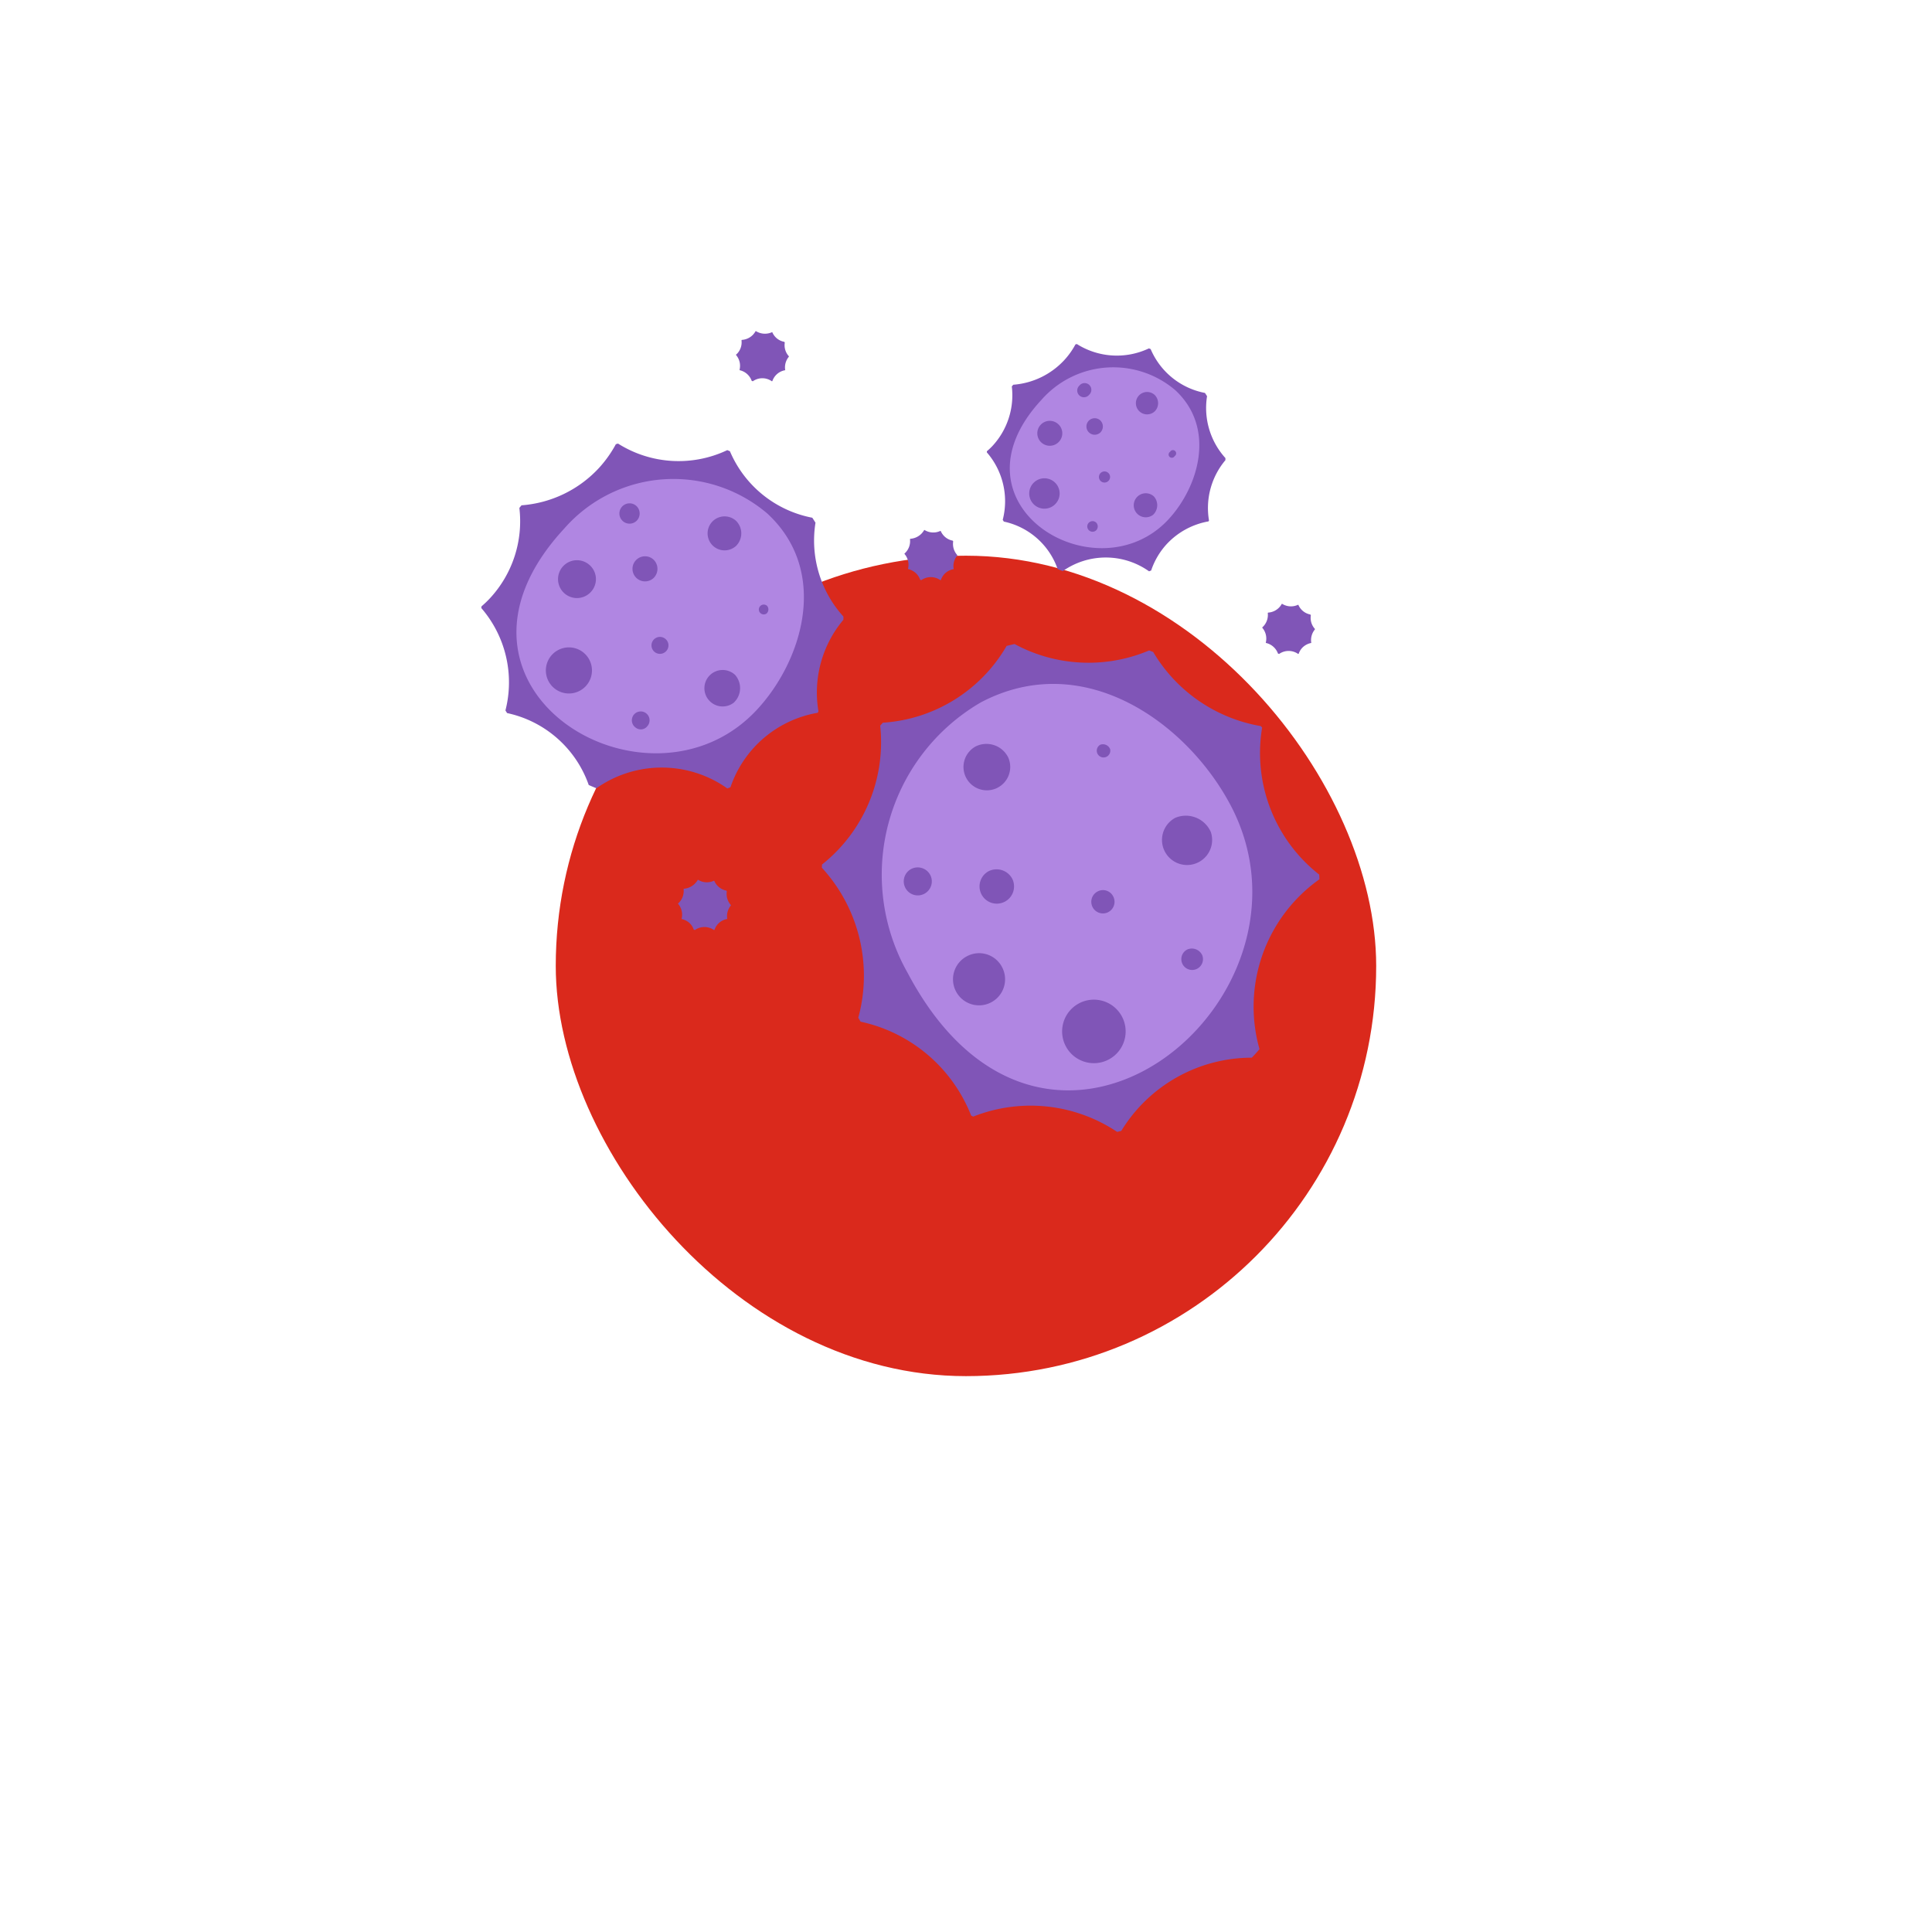 <svg xmlns="http://www.w3.org/2000/svg" xmlns:xlink="http://www.w3.org/1999/xlink" width="73" height="73" viewBox="0 0 73 73"><defs><style>.a{fill:#da291c;}.b{fill:#8055b7;}.c{fill:#b086e2;}.d{filter:url(#a);}</style><filter id="a" x="0" y="0" width="73" height="73" filterUnits="userSpaceOnUse"><feOffset dy="3" input="SourceAlpha"/><feGaussianBlur stdDeviation="7" result="b"/><feFlood flood-color="red" flood-opacity="0.161"/><feComposite operator="in" in2="b"/><feComposite in="SourceGraphic"/></filter></defs><g transform="translate(18.189 12.507)"><g class="d" transform="matrix(1, 0, 0, 1, -18.19, -12.51)"><rect class="a" width="31" height="31" rx="15.5" transform="translate(21 18)"/></g><g transform="translate(12.862 11.829)"><path class="b" d="M284.061,52.939l-.053-.059a5.888,5.888,0,0,1-4.065-2.8c-.053-.02-.1-.04-.156-.057a5.879,5.879,0,0,1-5.083-.244c-.1.024-.2.046-.3.073a5.837,5.837,0,0,1-4.676,2.9c-.033.037-.068.075-.1.112a5.9,5.9,0,0,1-2.2,5.248c0,.037,0,.077-.007.116A6.038,6.038,0,0,1,268.8,63.9c.029.048.057.1.088.149a5.8,5.8,0,0,1,4.177,3.549c.026.011.053.026.079.037a5.891,5.891,0,0,1,5.437.578c.053-.011.1-.026.156-.037a5.781,5.781,0,0,1,4.933-2.767c.1-.105.2-.213.29-.323a5.9,5.9,0,0,1,2.263-6.417q0-.089-.007-.178a5.835,5.835,0,0,1-2.156-5.558Z" transform="translate(-267.421 -49.781)"/><path class="c" d="M269.42,61.384a7.531,7.531,0,0,1,2.76-10.216c3.9-2.063,7.806.785,9.44,3.876C285.5,62.39,274.706,71.382,269.42,61.384Z" transform="translate(-266.177 -48.961)"/><path class="b" d="M271.54,52.019a.883.883,0,1,1-1.222-.429A.917.917,0,0,1,271.54,52.019Z" transform="translate(-264.493 -47.728)"/><path class="b" d="M272.643,51.69a.256.256,0,1,1-.369-.167A.294.294,0,0,1,272.643,51.69Z" transform="translate(-261.748 -47.721)"/><path class="b" d="M275.092,53.362a.947.947,0,1,1-1.343-.543A1.031,1.031,0,0,1,275.092,53.362Z" transform="translate(-260.39 -46.255)"/><path class="b" d="M274.386,55.273a.409.409,0,1,1-.574-.215A.432.432,0,0,1,274.386,55.273Z" transform="translate(-260.01 -43.514)"/><path class="b" d="M273.811,56.531a1.2,1.2,0,1,1-1.617-.5A1.2,1.2,0,0,1,273.811,56.531Z" transform="translate(-262.47 -42.458)"/><path class="b" d="M272.877,54.234a.439.439,0,1,1-.587-.169A.431.431,0,0,1,272.877,54.234Z" transform="translate(-261.874 -44.714)"/><path class="b" d="M271.526,55.61a.984.984,0,1,1-1.323-.4A.976.976,0,0,1,271.526,55.61Z" transform="translate(-264.72 -43.414)"/><path class="b" d="M271.372,54.027a.652.652,0,1,1-.9-.3A.671.671,0,0,1,271.372,54.027Z" transform="translate(-264.168 -45.145)"/><path class="b" d="M269.833,53.914a.53.53,0,1,1-.723-.233A.537.537,0,0,1,269.833,53.914Z" transform="translate(-265.731 -45.183)"/></g><g transform="translate(19.094 0.492)"><path class="b" d="M278.636,51.324l.02-.033a2.808,2.808,0,0,1,.62-2.281c0-.026,0-.053,0-.079a2.821,2.821,0,0,1-.694-2.338c-.026-.042-.053-.084-.079-.123a2.8,2.8,0,0,1-2.052-1.657l-.066-.026a2.83,2.83,0,0,1-2.723-.165l-.053.015a2.891,2.891,0,0,1-.422.593,2.925,2.925,0,0,1-1.927.93l-.055.064a2.819,2.819,0,0,1-.732,2.25c-.068.073-.139.138-.211.2l0,.042a2.817,2.817,0,0,1,.6,2.549l.042.066a2.763,2.763,0,0,1,2.033,1.793c.064.026.13.055.193.079a2.824,2.824,0,0,1,3.261.007l.079-.031a2.781,2.781,0,0,1,.591-1A2.824,2.824,0,0,1,278.636,51.324Z" transform="translate(-270.257 -44.622)"/><path class="c" d="M271.847,46.255a3.61,3.61,0,0,1,5.059-.369c1.551,1.437.881,3.654-.257,4.883C273.941,53.689,268.162,50.23,271.847,46.255Z" transform="translate(-269.782 -44.143)"/><path class="b" d="M273.553,46.176a.423.423,0,1,1,0-.62A.438.438,0,0,1,273.553,46.176Z" transform="translate(-267.206 -43.631)"/><path class="b" d="M273.61,46.667a.122.122,0,1,1-.174-.16.122.122,0,1,1,.174.16Z" transform="translate(-266.508 -42.434)"/><path class="b" d="M273.563,47.993a.454.454,0,1,1,.031-.692A.5.5,0,0,1,273.563,47.993Z" transform="translate(-267.276 -41.541)"/><path class="b" d="M272.327,48.013a.2.2,0,1,1,.007-.294A.21.21,0,0,1,272.327,48.013Z" transform="translate(-268.196 -40.97)"/><path class="b" d="M271.983,47.893a.574.574,0,1,1-.031-.809A.571.571,0,0,1,271.983,47.893Z" transform="translate(-269.381 -41.857)"/><path class="b" d="M272.551,47.162a.21.21,0,1,1-.015-.292A.207.207,0,0,1,272.551,47.162Z" transform="translate(-267.943 -42)"/><path class="b" d="M271.945,46.729a.471.471,0,1,1-.031-.659A.466.466,0,0,1,271.945,46.729Z" transform="translate(-269.211 -43.042)"/><path class="b" d="M272.51,46.433a.312.312,0,1,1,0-.453A.319.319,0,0,1,272.51,46.433Z" transform="translate(-268.216 -43.091)"/><path class="b" d="M272.26,45.728a.254.254,0,1,1-.371-.345.254.254,0,1,1,.371.345Z" transform="translate(-268.388 -43.812)"/></g><g transform="translate(0 4.257)"><path class="b" d="M274.278,56.5l.026-.053a4.271,4.271,0,0,1,.943-3.459c0-.042,0-.081,0-.121a4.28,4.28,0,0,1-1.055-3.547c-.04-.062-.079-.125-.121-.187a4.249,4.249,0,0,1-3.112-2.512l-.1-.042a4.288,4.288,0,0,1-4.129-.248l-.081.024a4.486,4.486,0,0,1-.64.9,4.432,4.432,0,0,1-2.925,1.409c-.026.033-.055.064-.081.1a4.276,4.276,0,0,1-1.112,3.413,3.79,3.79,0,0,1-.319.305l-.007.064a4.288,4.288,0,0,1,.912,3.868c.018.033.042.066.062.1a4.2,4.2,0,0,1,3.085,2.718c.1.044.193.084.29.123a4.287,4.287,0,0,1,4.947.007l.119-.046a4.233,4.233,0,0,1,3.3-2.813Z" transform="translate(-261.568 -46.335)"/><path class="c" d="M263.98,48.812a5.476,5.476,0,0,1,7.672-.563c2.354,2.182,1.338,5.542-.391,7.408C267.156,60.088,258.392,54.842,263.98,48.812Z" transform="translate(-260.846 -45.608)"/><path class="b" d="M266.565,48.693a.642.642,0,1,1,0-.943A.667.667,0,0,1,266.565,48.693Z" transform="translate(-256.94 -44.832)"/><path class="b" d="M266.654,49.438a.186.186,0,1,1,.024-.292A.209.209,0,0,1,266.654,49.438Z" transform="translate(-255.882 -43.017)"/><path class="b" d="M266.582,51.449a.689.689,0,1,1,.048-1.053A.752.752,0,0,1,266.582,51.449Z" transform="translate(-257.047 -41.662)"/><path class="b" d="M264.707,51.476a.312.312,0,0,1-.442.044.335.335,0,1,1,.442-.044Z" transform="translate(-258.441 -40.796)"/><path class="b" d="M264.185,51.3a.871.871,0,1,1-.046-1.228A.871.871,0,0,1,264.185,51.3Z" transform="translate(-260.238 -42.141)"/><path class="b" d="M265.048,50.187a.32.32,0,1,1-.024-.442A.315.315,0,0,1,265.048,50.187Z" transform="translate(-258.058 -42.357)"/><path class="b" d="M264.126,49.533a.715.715,0,1,1-.046-1A.71.71,0,0,1,264.126,49.533Z" transform="translate(-259.982 -43.938)"/><path class="b" d="M264.985,49.083a.474.474,0,1,1-.007-.688A.485.485,0,0,1,264.985,49.083Z" transform="translate(-258.472 -44.013)"/><path class="b" d="M264.606,48.014a.384.384,0,1,1-.013-.552A.39.39,0,0,1,264.606,48.014Z" transform="translate(-258.734 -45.106)"/></g><path class="b" d="M270.7,49.3l0-.009a.62.62,0,0,1,.136-.505v-.018a.625.625,0,0,1-.154-.516l-.018-.029a.613.613,0,0,1-.305-.154.647.647,0,0,1-.15-.213l-.013,0a.63.63,0,0,1-.6-.037l-.007,0a.829.829,0,0,1-.1.134.653.653,0,0,1-.429.2l-.011.015a.621.621,0,0,1-.163.5l-.046.046,0,.009a.626.626,0,0,1,.134.565l.007.009a.675.675,0,0,1,.292.156.621.621,0,0,1,.161.246l.042.018a.624.624,0,0,1,.723,0l.018-.007a.614.614,0,0,1,.13-.222A.625.625,0,0,1,270.7,49.3Z" transform="translate(-252.855 -40.302)"/><path class="b" d="M276.848,50.57l0-.007a.629.629,0,0,1,.138-.505v-.018a.617.617,0,0,1-.154-.516l-.018-.029a.618.618,0,0,1-.455-.367l-.013,0a.63.63,0,0,1-.6-.037l-.011,0a.66.66,0,0,1-.094.132.633.633,0,0,1-.426.2l-.011.015a.624.624,0,0,1-.163.5l-.046.046,0,.009a.626.626,0,0,1,.134.565l.009.013a.61.61,0,0,1,.288.152.619.619,0,0,1,.163.246l.042.018a.624.624,0,0,1,.723,0l.018-.009a.625.625,0,0,1,.13-.22A.636.636,0,0,1,276.848,50.57Z" transform="translate(-245.491 -38.783)"/><path class="b" d="M266.808,55.317l0-.007a.62.62,0,0,1,.136-.505v-.018a.629.629,0,0,1-.154-.516l-.018-.029a.63.63,0,0,1-.455-.367l-.013-.007a.624.624,0,0,1-.6-.035l-.007,0a.725.725,0,0,1-.1.132.656.656,0,0,1-.429.207l-.011.013a.628.628,0,0,1-.163.5l-.046.044,0,.011a.623.623,0,0,1,.134.563l.009.015a.645.645,0,0,1,.29.149.629.629,0,0,1,.16.248l.042.018a.628.628,0,0,1,.723,0l.018-.007a.615.615,0,0,1,.481-.411Z" transform="translate(-257.517 -33.098)"/><path class="b" d="M267.8,45.884l0-.009a.624.624,0,0,1,.138-.505v-.018a.617.617,0,0,1-.154-.516l-.018-.029a.61.61,0,0,1-.455-.365l-.009,0a.644.644,0,0,1-.609-.04l-.011,0a.767.767,0,0,1-.095.132.638.638,0,0,1-.426.2l-.013.015a.619.619,0,0,1-.16.5l-.048.044v.009a.627.627,0,0,1,.134.565l.009.013a.625.625,0,0,1,.45.4l.042.018a.621.621,0,0,1,.721,0l.018-.007a.617.617,0,0,1,.481-.411Z" transform="translate(-256.32 -44.398)"/></g></svg>